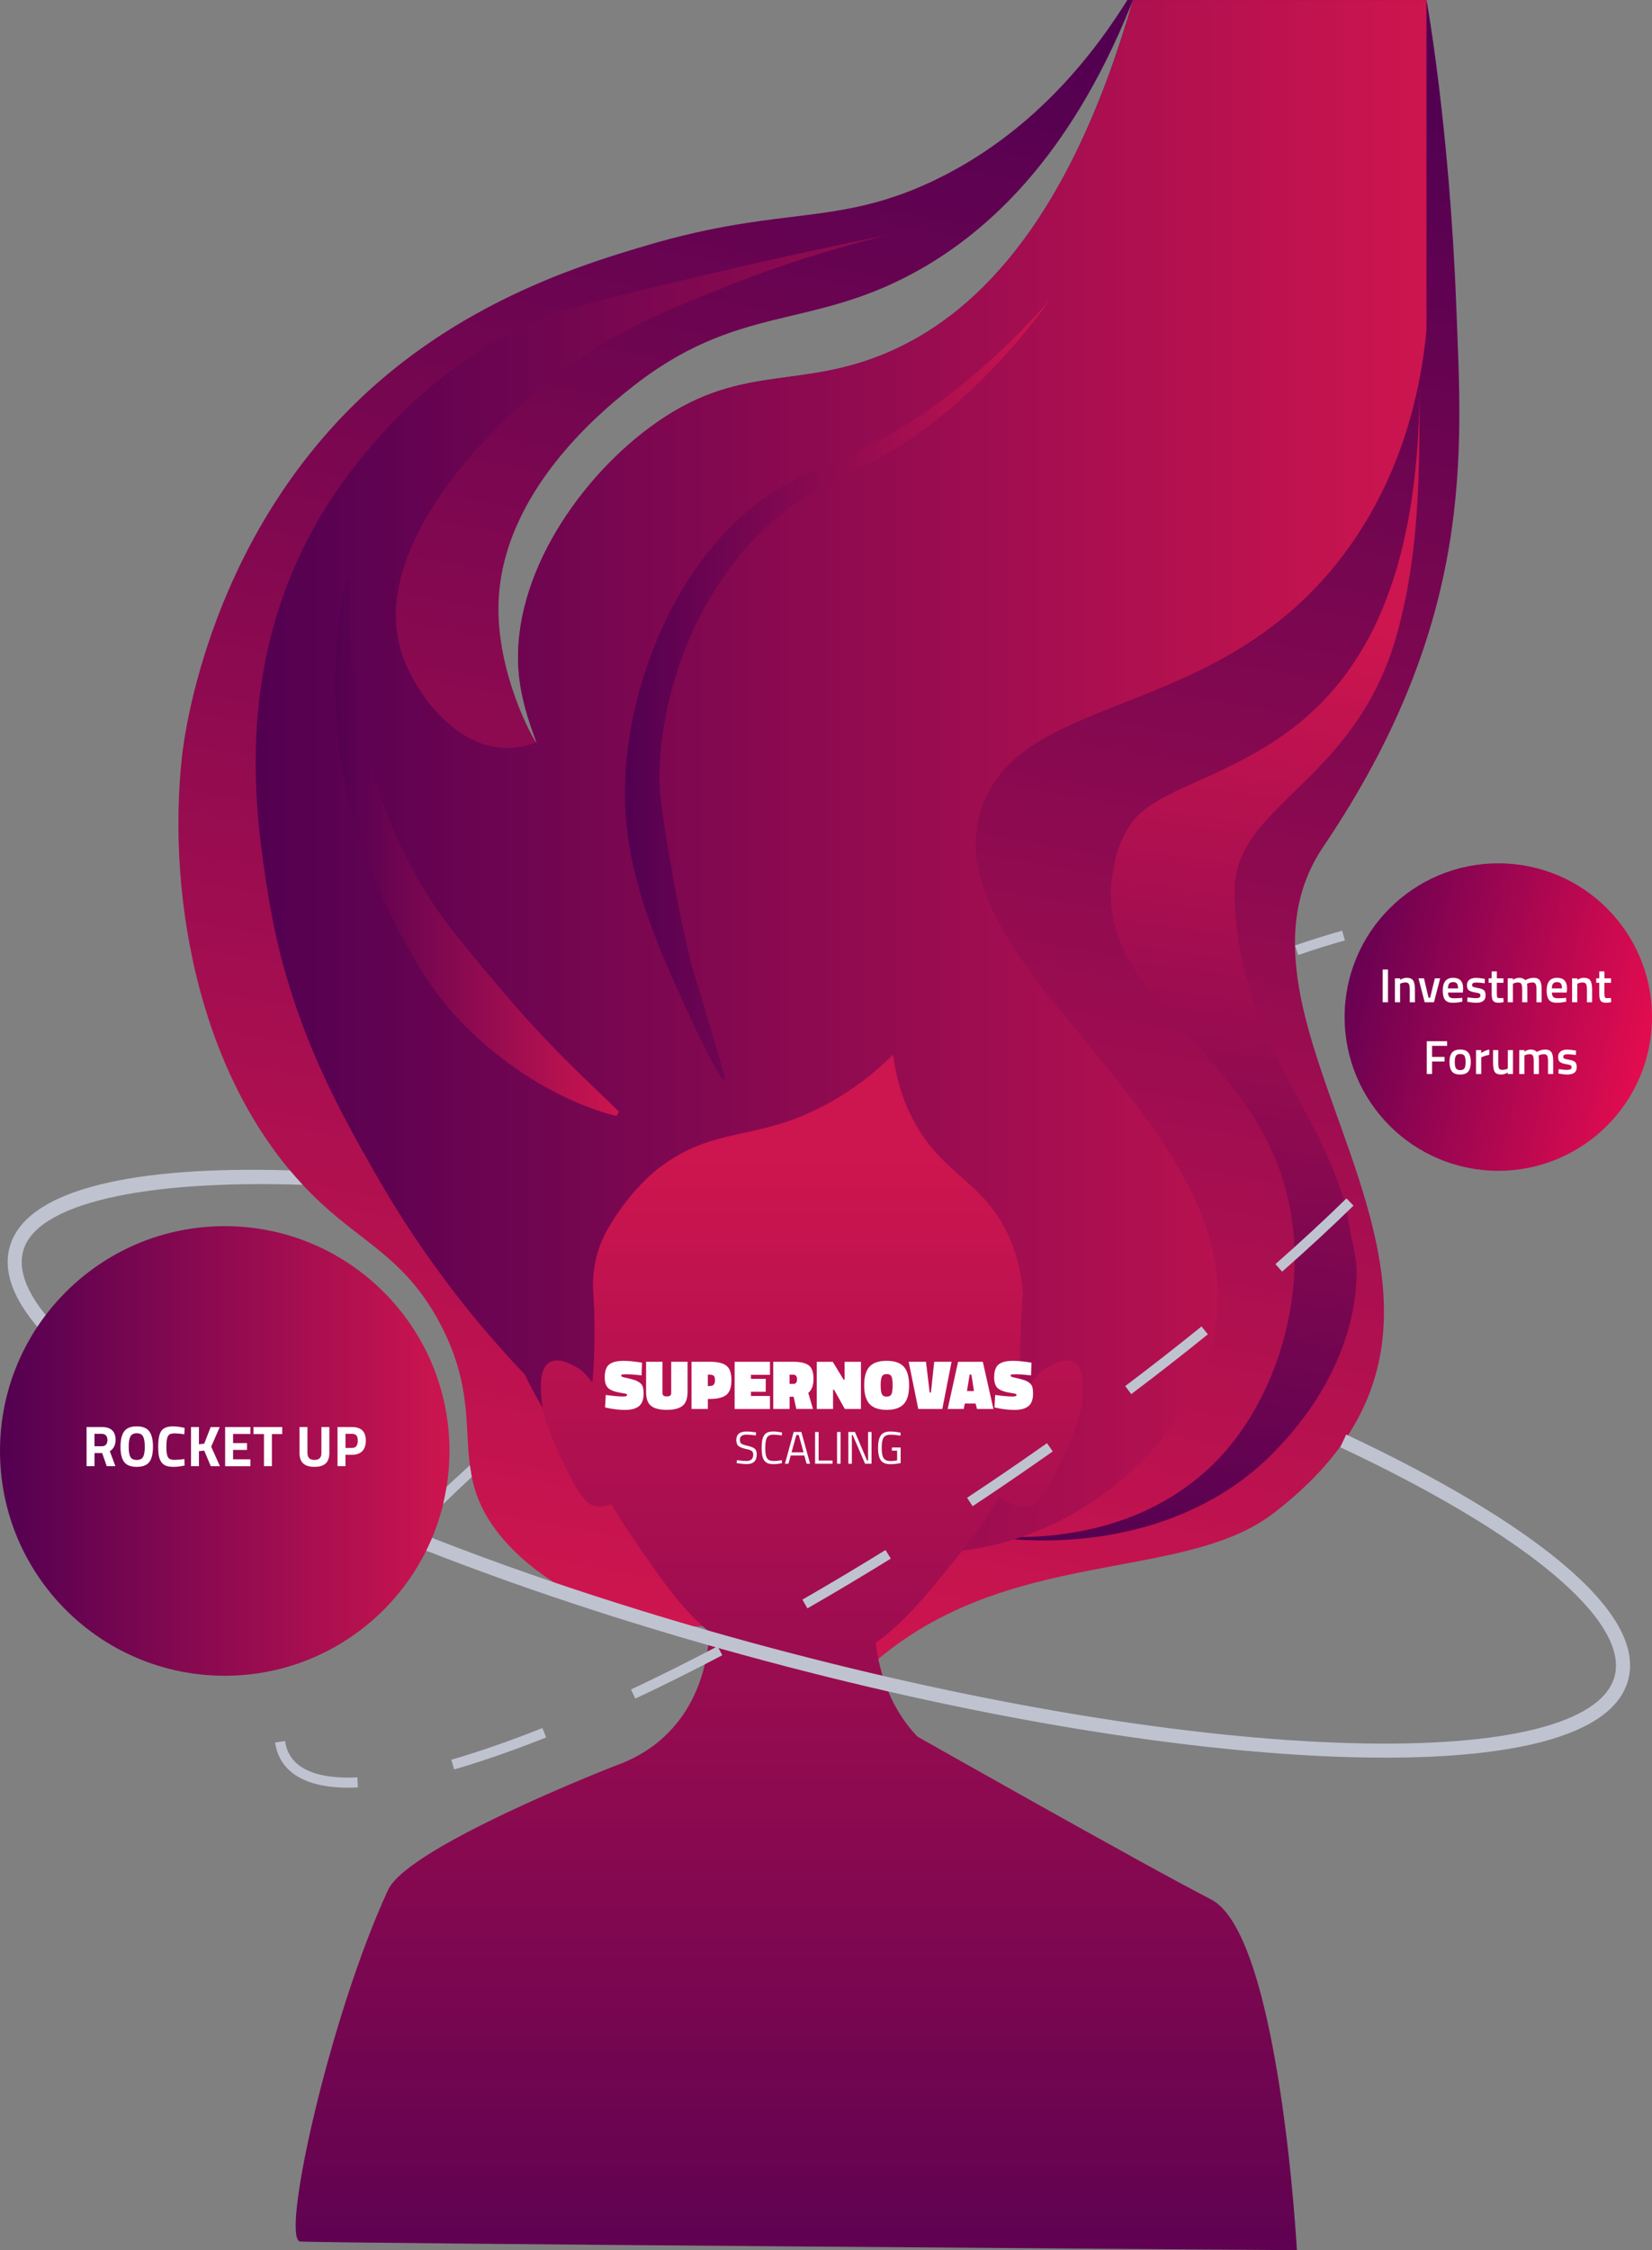 <svg xmlns="http://www.w3.org/2000/svg" xmlns:xlink="http://www.w3.org/1999/xlink" id="Capa_2" data-name="Capa 2" viewBox="0 0 760.07 1035"><rect x="0" y="0" width="760.07" height="1035" fill="#808080" stroke="none"/><defs><linearGradient id="Degradado_sin_nombre_13" data-name="Degradado sin nombre 13" x1="443.9" y1="-3217.59" x2="312.53" y2="-3950.13" gradientTransform="translate(-.02 -3204.25) scale(1 -1)" gradientUnits="userSpaceOnUse"><stop offset="0" stop-color="#530051"></stop><stop offset="1" stop-color="#cd154f"></stop></linearGradient><linearGradient id="Degradado_sin_nombre_13-2" data-name="Degradado sin nombre 13" x1="523.21" y1="-3927.62" x2="587.41" y2="-3488.7" xlink:href="#Degradado_sin_nombre_13"></linearGradient><linearGradient id="Degradado_sin_nombre_13-3" data-name="Degradado sin nombre 13" x1="117.68" y1="-3561.21" x2="656.36" y2="-3561.21" xlink:href="#Degradado_sin_nombre_13"></linearGradient><linearGradient id="Degradado_sin_nombre_13-4" data-name="Degradado sin nombre 13" x1="287.52" y1="-3521.48" x2="483.21" y2="-3521.48" xlink:href="#Degradado_sin_nombre_13"></linearGradient><linearGradient id="Degradado_sin_nombre_13-5" data-name="Degradado sin nombre 13" x1="154.23" y1="-3594.55" x2="284.79" y2="-3594.55" xlink:href="#Degradado_sin_nombre_13"></linearGradient><linearGradient id="Degradado_sin_nombre_13-6" data-name="Degradado sin nombre 13" x1="366.4" y1="-4293.96" x2="366.4" y2="-3737.67" xlink:href="#Degradado_sin_nombre_13"></linearGradient><linearGradient id="Degradado_sin_nombre_13-7" data-name="Degradado sin nombre 13" x1=".02" y1="-3871.63" x2="206.83" y2="-3871.63" xlink:href="#Degradado_sin_nombre_13"></linearGradient><linearGradient id="Degradado_sin_nombre_12" data-name="Degradado sin nombre 12" x1="770.59" y1="-3690.57" x2="612.13" y2="-3654.47" gradientTransform="translate(-.02 -3204.25) scale(1 -1)" gradientUnits="userSpaceOnUse"><stop offset="0" stop-color="#ee0d4f"></stop><stop offset="1" stop-color="#610052"></stop></linearGradient></defs><g id="head_scaling"><g id="sfm"><path d="M133.37,538.31c-19.66-23.46-32.97-52.06-41.08-81.83-10.05-36.83-12.17-75.44-8.58-108.32,1.1-10.07,12.93-105.3,90.67-172.67,45.85-39.74,97.65-55.07,123.46-62.7,15.65-4.63,28.96-7.46,40.83-9.45,31-5.19,52.19-4.63,79.59-15.35,0,0,.01,0,.03,0,3.77-1.48,7.65-3.16,11.71-5.1,18.62-8.95,34.32-20.31,47.47-32.44,16.93-15.6,29.65-32.44,39.01-46.97.76-1.18,1.5-2.34,2.21-3.49h2.59c-.33.84-.67,1.68-1,2.51-28.3,70.1-65.76,103.44-96.07,120.9-51.1,29.41-84.24,15-135.05,55.95-11.99,9.66-58.42,47.07-59.8,98.38-.89,32.7,16.71,63.87,17.36,63.66.07-.02-.01-.33-.21-.91-1.12-3.29-5.87-15.02-7.5-28.03-5.48-43.51,25.31-90.1,59.8-115.75,41.26-30.68,68.13-16.62,109.96-34.72,36.54-15.81,82-55.05,112.52-161.99h135.04s10.57,57.72,13.72,141.67c2.45,65.3,9.17,143.69-61.14,247.68-51.74,76.53,70.37,179.74,11.29,270.85-1.01,1.56-2.07,3.12-3.19,4.67-7.67,10.65-17.93,21.12-31.34,31.35-41.75,31.85-122.09,15-183.65,68.65-7.38-4.81-18.78-11.1-33.65-14.85-20.03-5.06-34.38-2.46-45-2.01-1.33.06-2.68.08-4.03.08-12.75-.04-26.07-2.74-38.7-7.42-9.18-3.38-18.01-7.79-26.01-12.96-10.52-6.78-19.61-14.86-26.23-23.62-23.21-30.68-3.53-53.13-26.04-95.49-15.5-29.15-34.2-36.13-54.98-55.5-2.82-2.63-5.53-5.35-8.14-8.15" style="fill: url(#Degradado_sin_nombre_13); stroke-width: 0px;"></path><path d="M444.17,705.1c50.34,9.76,108.23-.48,144.15-39.46,13.06-13.77,23.84-30.08,30.08-48.11,3.86-11.02,5.7-21.79,5.79-32.29.06-7.58-2.43-14.62-3.53-22.11-6.71-45.76-52.64-85.8-52.64-153.5,0-39.33,54.91-49.43,74.21-116.25,11.11-38.44,10.88-76.98,10.88-116.53,0,184.11-111.03,169.82-132.89,202.18-6.57,9.73-7.85,19.3-8.58,24.76-7.36,54.95,62.92,77.82,80.16,144.24,12.05,46.44-5.34,99.74-36.1,127.81-43.36,39.58-102.48,30.75-111.51,29.26h-.01Z" style="fill: url(#Degradado_sin_nombre_13-2); stroke-width: 0px;"></path><path d="M123.5,412.17c9.14,57.29,32.25,97.87,49.14,127.55,23.1,40.58,48.5,71.17,68.75,92.44,8.97,18.33,21.72,38.42,39.89,59.73l33.94-45.2c4.35,6.67,44.2,65.56,111.11,67.2,62.52,1.52,120.17-47.15,131.8-98.2,22.39-98.34-133.45-171.96-105.95-245.49,20.2-54.05,113.01-37.39,170.55-121.45,23.53-34.38,31.02-70.78,33.59-96.74,0-50.67,0-101.34,0-152h-135.04c-30.53,106.94-75.99,146.18-112.52,161.99-41.84,18.11-68.7,4.05-109.97,34.72-34.51,25.65-65.28,72.25-59.81,115.76,1.63,13,6.38,24.75,7.5,28.03.18.42.35.81.52,1.21-.07.25-.14.52-.23.81,0-.38,0-.77,0-1.14-3.85,1.49-9.45,3.04-16.03,2.55-22.74-1.73-41.01-26.68-46.42-45.26-14.3-49.08,44.95-110.11,88.94-138.08,19.49-12.39,40.52-20.73,62.01-29.25,29.73-11.78,55.43-18.99,73.73-23.4-19.9,4-49.54,10.22-85.42,18.72-39.71,9.39-59.55,14.1-71.38,18.72-65.86,25.78-100.74,84.95-106.29,94.66-39.02,68.24-28.12,136.47-22.44,172.14Z" style="fill: url(#Degradado_sin_nombre_13-3); stroke-width: 0px;"></path><path d="M287.9,375.35c2.4,31.33,14.39,59.24,26.93,86.58.99,2.15,1.98,4.31,2.97,6.46,1.66,3.59,3.56,7.59,5.46,11.41.73,1.48,1.46,2.92,2.18,4.32,1.88,3.66,3.66,6.94,5.06,9.25,1.39,2.28,2.4,3.62,2.8,3.45.27-.11.23-.9-.2-2.73-.44-1.84-1.26-4.72-2.54-9.04-1.23-4.14-2.88-9.58-5.01-16.66-.38-1.29-.77-2.55-1.14-3.77-2.8-9.32-5.08-16.94-6.61-22.07-1.72-7.2-4.16-17.92-6.65-31.02-4.21-22.15-7.62-43.36-7.75-51.68-.52-33.25,12.14-78.09,42.83-111.11,30.75-33.09,52.86-25.52,98.2-67.19,18.51-17.02,31.23-33.35,38.76-43.93-9.84,11.39-25.22,27.6-46.52,43.93-43.61,33.45-63.1,29.91-90.44,51.68-39.95,31.79-62.02,94.08-58.33,142.12h0Z" style="fill: url(#Degradado_sin_nombre_13-4); stroke-width: 0px;"></path><path d="M284.77,511.32c-2.21-2.24-4.47-4.35-6.68-6.49l-3.32-3.17c-.54-.54-1.1-1.05-1.65-1.57l-1.63-1.59c-4.35-4.2-8.64-8.37-12.81-12.6-4.18-4.2-8.24-8.47-12.23-12.76-2-2.13-3.94-4.32-5.91-6.46l-2.89-3.28c-.98-1.07-1.92-2.18-2.85-3.29-1.92-2.17-3.76-4.41-5.65-6.6-1.87-2.21-3.67-4.47-5.57-6.65-.47-.55-.94-1.1-1.42-1.64l-1.36-1.69c-.9-1.13-1.85-2.22-2.77-3.34-1.91-2.18-3.67-4.48-5.51-6.72-7.33-9-14.25-18.48-20-28.7-.75-1.26-1.42-2.56-2.12-3.85l-2.08-3.87-1.97-3.93c-.65-1.31-1.32-2.62-1.92-3.96l-1.87-3.99c-.61-1.33-1.18-2.69-1.77-4.04l-.88-2.03-.83-2.04c-.54-1.36-1.13-2.72-1.64-4.1-2.17-5.48-4.11-11.04-5.81-16.7l-1.27-4.26-.32-1.06-.29-1.07-.57-2.15c-.37-1.43-.79-2.86-1.12-4.3l-1.03-4.33c-.37-1.44-.64-2.9-.96-4.36-.29-1.45-.64-2.91-.89-4.38l-.8-4.4c-.28-1.47-.47-2.94-.71-4.41-.23-1.48-.46-2.95-.63-4.44l-.57-4.45c-.3-2.98-.64-5.95-.87-8.94-.49-5.98-.76-11.99-.81-18.02-.08-6.04.11-12.08.44-18.14l-2.27-.3c-5.03,23.98-6.01,48.99-3.26,73.75l.58,4.64c.19,1.55.46,3.08.69,4.63l.35,2.31.18,1.16.21,1.15.85,4.61c1.18,6.15,2.67,12.26,4.38,18.3,3.5,12.06,7.86,23.9,13.2,35.33,5.34,11.41,11.06,22.77,17.85,33.55,6.8,10.77,14.93,20.74,24.29,29.39,2.31,2.19,4.74,4.26,7.15,6.33,2.47,2.01,4.93,4.01,7.5,5.89,5.1,3.79,10.37,7.33,15.86,10.49,5.49,3.16,11.12,6.03,16.93,8.48,1.45.61,2.91,1.21,4.39,1.77,1.47.57,2.95,1.11,4.45,1.61,2.98,1.03,6,1.93,9.09,2.67l1.11-2.01h0Z" style="fill: url(#Degradado_sin_nombre_13-5); stroke-width: 0px;"></path><path d="M422.09,798.77c-10.83-11.35-15.74-24.88-17.98-35.75-.08-.38-.15-.75-.23-1.14-.15-.75-.28-1.47-.38-2.18-.07-.41-.14-.81-.2-1.21-.05-.29-.11-.6-.14-.89-.11-.67-.18-1.34-.26-1.97,12.57-8.84,23.05-21.69,33.1-34.02,8.52-10.45,17.2-21.09,23.66-33.4,1.17.99,2.42,1.84,3.74,2.53,1.73.91,5.72,3.01,10.22,1.9,2.82-.69,6.34-2.77,15.17-21.57,7.84-16.73,8.69-22.83,8.97-25.42.57-5.31,1.7-15.86-3.4-18.98-4.02-2.46-9.99.8-12.07,1.93-5.94,3.24-6.55,6.97-11.45,11.58-.45.43-.89.81-1.33,1.18-.15-3.44-.29-7.89-.26-14.32.02-2.82.07-6.03.17-9.7.29-10.03.74-16.89,1.21-22.8-1.15-13.64-4.91-23.26-8.33-29.67-11.52-21.73-28.32-25.08-41.16-47.96-6.83-12.2-9.23-24.02-10.22-31.85-6.1,6.09-16.92,15.78-32.5,23.85-31.66,16.42-49.4,8.73-75.19,28.28-5.8,4.4-16.74,15.17-24.76,30.26-2.7,5.08-5.45,12.63-5.69,23.59.2,3.44.41,6.89.55,10.8.07.55.12,1.09.2,1.66-.04.03-.08.05-.12.08.09,2.99.17,7.04.12,11.81,0,.93-.02,1.83-.03,2.7-.11,5.52-.32,10.25-.72,15.05-.07.98-.17,1.91-.25,2.82-2.12-2.76-3.7-5.18-7.71-7.36-2.09-1.13-8.06-4.39-12.07-1.93-5.11,3.13-3.97,13.67-3.4,18.99.28,2.59,1.12,8.69,8.96,25.42,8.82,18.8,12.35,20.88,15.17,21.57,2.99.74,5.77.05,7.79-.75,4.4,7.74,10,15.75,16.39,24.89,8.31,11.87,16.98,24.27,28.66,33.77-.04,1.03-.11,2.16-.21,3.39-.03.38-.06.75-.11,1.15,0,.04,0,.07,0,.11-.03.35-.07.72-.11,1.09-.09.81-.2,1.66-.32,2.51-.2,1.33-.43,2.73-.72,4.17-.09.47-.2.96-.31,1.44-.11.49-.2.98-.34,1.48-2.47,10.37-7.68,22.72-18.53,32.85-7.5,6.98-15.59,10.96-22.28,13.32,0,0-95.54,37.11-104.83,57.2-27.02,58.46-49.65,160.81-40.43,161.73,8.44.84,458.56,4,458.56,4,0,0-7.89-145.07-39.45-161.31-31.56-16.25-135.17-74.94-135.17-74.94v.02Z" style="fill: url(#Degradado_sin_nombre_13-6); stroke-width: 0px;"></path></g><g id="tscaling"><path d="M343.56,659.86c-2.11,0-3.16.8-3.16,2.38,0,.89.24,1.49.73,1.82.48.33,1.47.66,2.95.99,1.48.33,2.53.76,3.16,1.29.62.53.93,1.39.93,2.61,0,3-1.55,4.49-4.66,4.49-1.02,0-2.31-.12-3.86-.36l-.76-.11.17-1.35c1.91.26,3.37.38,4.37.38,2.08,0,3.12-.98,3.12-2.93,0-.79-.23-1.36-.69-1.7-.46-.35-1.31-.63-2.56-.87-1.64-.36-2.81-.81-3.5-1.36-.69-.56-1.03-1.48-1.03-2.79,0-2.61,1.57-3.92,4.7-3.92,1.02,0,2.26.1,3.69.32l.72.11-.15,1.37c-1.95-.24-3.34-.36-4.16-.36h0Z" style="fill: #fff; stroke-width: 0px;"></path><path d="M359.78,673.02c-1.45.29-2.75.44-3.9.44s-2.09-.16-2.79-.48c-.71-.32-1.26-.81-1.64-1.48-.38-.67-.66-1.43-.8-2.3-.15-.87-.22-1.94-.22-3.24s.08-2.38.22-3.26c.14-.88.41-1.66.8-2.33.38-.68.93-1.17,1.63-1.48.7-.31,1.62-.47,2.74-.47s2.45.16,3.96.47l-.06,1.37c-1.42-.26-2.69-.38-3.8-.38-1.54,0-2.57.46-3.07,1.38s-.75,2.49-.75,4.72c0,1.11.05,2,.14,2.68.09.68.27,1.28.54,1.82.26.54.65.93,1.17,1.16.51.23,1.27.35,2.26.35s2.16-.13,3.51-.38l.06,1.39h0Z" style="fill: #fff; stroke-width: 0px;"></path><path d="M361.15,673.25l4.01-14.6h3.54l4.01,14.6h-1.6l-1.06-3.75h-6.24l-1.05,3.75h-1.61,0ZM366.39,660.04l-2.21,7.99h5.53l-2.21-7.99h-1.1Z" style="fill: #fff; stroke-width: 0px;"></path><path d="M383.05,673.25h-8.04v-14.6h1.63v13.14h6.41v1.46h0Z" style="fill: #fff; stroke-width: 0px;"></path><path d="M385.12,673.25v-14.6h1.63v14.6h-1.63Z" style="fill: #fff; stroke-width: 0px;"></path><path d="M390.31,673.25v-14.6h3.04l5.59,13.16h.45v-13.16h1.6v14.6h-2.98l-5.67-13.16h-.4v13.16h-1.63Z" style="fill: #fff; stroke-width: 0px;"></path><path d="M410.35,667.24v-1.45h4.03v7.17c-1.77.34-3.35.51-4.75.51-2.12,0-3.59-.61-4.42-1.84s-1.23-3.11-1.23-5.67.41-4.45,1.23-5.67c.82-1.23,2.28-1.85,4.38-1.85,1.31,0,2.67.14,4.07.42l.71.13-.06,1.35c-1.74-.29-3.26-.44-4.54-.44-1.62,0-2.71.47-3.27,1.4-.57.93-.84,2.49-.84,4.66s.28,3.73.84,4.66c.57.93,1.64,1.4,3.25,1.4.99,0,1.99-.1,3.01-.29v-4.49h-2.43,0Z" style="fill: #fff; stroke-width: 0px;"></path></g><g id="tsupernovas"><path d="M295.2,632.61c-3.04-.32-5.26-.49-6.64-.49s-2.18.04-2.41.11c-.23.08-.34.23-.34.47s.13.42.39.55c.26.13,1.08.35,2.45.65,1.37.3,2.49.6,3.37.89.87.29,1.67.7,2.36,1.23.7.53,1.17,1.17,1.39,1.94.23.77.34,1.8.34,3.1,0,2.67-.72,4.59-2.14,5.73-1.42,1.14-3.57,1.72-6.45,1.72-1.38,0-2.83-.1-4.35-.29-1.52-.2-2.7-.39-3.52-.58l-1.27-.29.32-5.73c3.31.47,6.01.72,8.13.72,1.12,0,1.69-.25,1.69-.74,0-.22-.13-.37-.39-.47-.26-.1-.96-.23-2.1-.41-3.02-.47-5.08-1.21-6.17-2.22-1.09-1-1.63-2.65-1.63-4.94,0-2.92.7-4.91,2.1-6,1.4-1.08,3.56-1.62,6.48-1.62,2.05,0,4.46.2,7.22.62l1.36.23-.2,5.83v.02Z" style="fill: #fff; stroke-width: 0px;"></path><path d="M304.78,626.36v14.22c0,.63.16,1.07.47,1.33.32.26.84.39,1.57.39s1.25-.13,1.55-.39c.3-.26.45-.7.45-1.33v-14.22h7.52v13.8c0,3.07-.77,5.22-2.3,6.46-1.54,1.24-3.95,1.86-7.24,1.86s-5.71-.6-7.24-1.82c-1.54-1.21-2.3-3.34-2.3-6.38v-13.93h7.52Z" style="fill: #fff; stroke-width: 0px;"></path><path d="M326.68,643.46h-1v4.6h-7.52v-21.7h8.52c3.44,0,5.94.59,7.5,1.78,1.57,1.19,2.35,3.42,2.35,6.69s-.79,5.53-2.37,6.77c-1.57,1.24-4.07,1.86-7.48,1.86ZM325.68,637.53h.68c.93,0,1.59-.2,1.99-.62.4-.41.6-1.11.6-2.1s-.19-1.67-.57-2.01c-.38-.35-1.05-.52-2.03-.52h-.68v5.25Z" style="fill: #fff; stroke-width: 0px;"></path><path d="M337.99,648.07v-21.7h16.27v6h-8.75v1.85h6.8v5.93h-6.8v1.94h8.75v5.99h-16.27Z" style="fill: #fff; stroke-width: 0px;"></path><path d="M365.14,642.46h-1.85v5.6h-7.52v-21.7h9.14c3.35,0,5.74.56,7.2,1.66,1.45,1.11,2.17,3.17,2.17,6.19s-.8,5.17-2.4,6.46l2.14,7.38h-7.65l-1.23-5.61h0ZM365.11,636.53c1.05,0,1.59-.71,1.59-2.12s-.6-2.12-1.79-2.12h-1.65v4.24h1.85Z" style="fill: #fff; stroke-width: 0px;"></path><path d="M375.77,648.07v-21.7h7.38l4.99,8.23h.45v-8.23h7.52v21.7h-7.42l-4.93-8.84h-.48v8.84h-7.52,0Z" style="fill: #fff; stroke-width: 0px;"></path><path d="M418.27,637.21c0,3.95-.82,6.82-2.46,8.6-1.64,1.78-4.26,2.67-7.86,2.67s-6.22-.9-7.87-2.69c-1.65-1.79-2.48-4.66-2.48-8.6s.82-6.8,2.46-8.59c1.64-1.79,4.26-2.67,7.87-2.67s6.23.89,7.87,2.67c1.64,1.79,2.46,4.65,2.46,8.6ZM405.18,637.21c0,1.84.18,3.16.54,3.97.35.81,1.1,1.21,2.24,1.21s1.88-.4,2.22-1.2c.35-.8.52-2.13.52-4s-.17-3.2-.51-3.99c-.34-.79-1.08-1.18-2.22-1.18s-1.9.41-2.25,1.21c-.35.81-.54,2.13-.54,3.97Z" style="fill: #fff; stroke-width: 0px;"></path><path d="M437.8,626.36l-4.24,21.7h-11.08l-4.41-21.7h7.97l1.69,14.13h.58l1.52-14.13h7.97Z" style="fill: #fff; stroke-width: 0px;"></path><path d="M436.02,648.07l4.79-21.7h11.37l4.89,21.7h-7.58l-.62-2.49h-4.96l-.52,2.49h-7.38,0ZM446.13,632.25l-1.23,7.58h3.21l-1.17-7.58h-.81Z" style="fill: #fff; stroke-width: 0px;"></path><path d="M474.38,632.61c-3.04-.32-5.26-.49-6.65-.49s-2.18.04-2.41.11c-.23.08-.34.23-.34.47s.13.42.39.55c.26.13,1.08.35,2.45.65,1.37.3,2.49.6,3.37.89.87.29,1.67.7,2.37,1.23.7.53,1.17,1.17,1.39,1.94.23.77.34,1.8.34,3.1,0,2.67-.71,4.59-2.14,5.73-1.42,1.14-3.57,1.72-6.45,1.72-1.38,0-2.83-.1-4.36-.29-1.52-.2-2.7-.39-3.52-.58l-1.27-.29.32-5.73c3.31.47,6.01.72,8.13.72,1.12,0,1.69-.25,1.69-.74,0-.22-.13-.37-.39-.47-.26-.1-.96-.23-2.1-.41-3.02-.47-5.08-1.21-6.17-2.22-1.09-1-1.63-2.65-1.63-4.94,0-2.92.7-4.91,2.1-6,1.4-1.08,3.56-1.62,6.48-1.62,2.05,0,4.46.2,7.23.62l1.36.23-.2,5.83v.02Z" style="fill: #fff; stroke-width: 0px;"></path></g><path id="oru" d="M749.1,772.72c-3.49,13.05-17.09,22.69-40.45,28.67-18.35,4.69-42.27,7.06-71.24,7.06-5.24,0-10.65-.08-16.23-.23-74.4-2.07-169.83-17.76-268.69-44.16-98.86-26.41-189.39-60.4-254.92-95.7-32.02-17.25-56.38-33.92-72.4-49.54-17.27-16.83-24.25-31.97-20.77-45.02,3.55-13.28,17.58-23.03,41.69-28.98,21.8-5.39,51.15-7.57,87.28-6.49,1.88,2.26,3.84,4.48,5.86,6.64-73.36-2.4-122.74,8.63-128.59,30.5-5.75,21.51,27.05,53.3,89.99,87.21,42.31,22.8,95.16,45.04,153.99,65.05,20.88,7.1,42.52,13.92,64.72,20.38,11.47,3.34,23.08,6.58,34.82,9.71,98.38,26.29,193.28,41.9,267.2,43.95,71.47,2,115.75-9.2,121.5-30.72,3.33-12.48-6.44-28.74-28.27-47.05-21.9-18.37-55.77-38.54-97.95-58.33l.37-.79,2.37-5.06c.27.13.55.26.82.39,42.29,19.9,76.36,40.24,98.54,58.84,24.23,20.32,34.45,38.38,30.36,53.67Z" style="fill: #bfc3d0; stroke-width: 0px;"></path><g id="spru"><path d="M203.89,691.86c-11,45.29-51.82,78.92-100.49,78.92-57.11,0-103.4-46.3-103.4-103.4s46.3-103.4,103.4-103.4,103.4,46.3,103.4,103.4c0,5.6-.45,11.1-1.3,16.45l-1.61,8.03Z" style="fill: url(#Degradado_sin_nombre_13-7); stroke-width: 0px;"></path><path d="M43.49,668.35v6.03h-3.65v-18h6.98c4.23,0,6.35,1.97,6.35,5.93,0,2.35-.88,4.08-2.64,5.19l2.57,6.88h-4l-2.09-6.03h-3.52,0ZM48.81,664.43c.42-.53.63-1.23.63-2.09s-.23-1.55-.68-2.07c-.45-.51-1.1-.77-1.94-.77h-3.34v5.72h3.39c.87,0,1.51-.26,1.93-.79h0Z" style="fill: #fff; stroke-width: 0px;"></path><path d="M68.7,672.46c-1.12,1.49-3.05,2.24-5.79,2.24s-4.66-.75-5.79-2.24c-1.12-1.49-1.68-3.83-1.68-7s.56-5.54,1.68-7.08c1.12-1.54,3.05-2.31,5.79-2.31s4.66.77,5.79,2.31c1.12,1.54,1.68,3.9,1.68,7.08s-.56,5.51-1.68,7ZM59.99,670.13c.52.93,1.49,1.39,2.92,1.39s2.4-.46,2.92-1.39c.52-.93.78-2.48.78-4.66s-.26-3.76-.79-4.75c-.53-.99-1.5-1.48-2.91-1.48s-2.38.5-2.91,1.48c-.53.99-.79,2.57-.79,4.75s.26,3.73.78,4.66h-.02Z" style="fill: #fff; stroke-width: 0px;"></path><path d="M84.91,674.09c-1.87.41-3.56.61-5.06.61s-2.7-.19-3.6-.56c-.9-.37-1.6-.96-2.12-1.77-.51-.81-.87-1.76-1.06-2.86-.2-1.09-.29-2.47-.29-4.13,0-3.47.49-5.9,1.47-7.26.98-1.36,2.78-2.05,5.42-2.05,1.51,0,3.27.24,5.27.72l-.11,2.91c-1.75-.26-3.2-.4-4.35-.4s-1.98.16-2.47.47c-.5.31-.86.9-1.1,1.76-.24.87-.35,2.34-.35,4.42s.24,3.53.73,4.32c.48.81,1.45,1.21,2.91,1.21s3.01-.12,4.65-.37l.08,2.99v-.02Z" style="fill: #fff; stroke-width: 0px;"></path><path d="M91.53,674.38h-3.65v-18h3.65v7.92l2.43-.26,2.97-7.65h4.16l-3.92,9.03,4.02,8.97h-4.21l-3.02-7.17-2.43.26v6.91h0Z" style="fill: #fff; stroke-width: 0px;"></path><path d="M103.58,674.38v-18h11.65v3.18h-7.99v4.21h6.4v3.13h-6.4v4.32h7.99v3.18h-11.65Z" style="fill: #fff; stroke-width: 0px;"></path><path d="M116.62,659.61v-3.23h13.24v3.23h-4.76v14.77h-3.65v-14.77h-4.82Z" style="fill: #fff; stroke-width: 0px;"></path><path d="M141.48,668.37c0,2.1,1.07,3.15,3.2,3.15s3.2-1.05,3.2-3.15v-11.99h3.65v11.91c0,2.21-.57,3.83-1.71,4.86-1.14,1.03-2.86,1.55-5.15,1.55s-4.01-.52-5.15-1.55c-1.14-1.03-1.71-2.65-1.71-4.86v-11.91h3.65v11.99Z" style="fill: #fff; stroke-width: 0px;"></path><path d="M161.91,669.14h-2.97v5.24h-3.65v-18h6.62c4.27,0,6.4,2.08,6.4,6.25,0,2.1-.54,3.71-1.63,4.83-1.08,1.12-2.67,1.68-4.78,1.68h0ZM158.95,666.01h2.94c1.81,0,2.73-1.13,2.73-3.39,0-1.11-.22-1.91-.66-2.4-.45-.48-1.13-.73-2.06-.73h-2.94v6.51h0Z" style="fill: #fff; stroke-width: 0px;"></path></g><g id="oif"><path d="M597.33,439.27l-1.51-4.39c7.56-2.6,14.86-4.89,21.7-6.8l1.25,4.47c-6.75,1.88-13.97,4.14-21.43,6.72Z" style="fill: #bfc3d0; stroke-width: 0px;"></path><path id="_Trazado_compuesto_" data-name="&amp;lt;Trazado compuesto&amp;gt;" d="M160.49,822.27c-15.06,0-25.32-3.91-30.5-11.62-1.79-2.65-2.93-5.74-3.42-9.18l4.59-.65c.39,2.74,1.29,5.18,2.68,7.25,4.26,6.34,13.23,9.56,26.65,9.56,1.27,0,2.61-.03,3.96-.09l.2,4.63c-1.42.06-2.81.09-4.15.09h-.01ZM208.93,813.87l-1.29-4.46c12.74-3.68,26.84-8.58,41.91-14.57l1.72,4.31c-15.21,6.05-29.46,11.01-42.34,14.72ZM292.3,781.29l-1.97-4.2c12.85-6.03,26.25-12.72,39.83-19.86l2.16,4.11c-13.64,7.18-27.11,13.89-40.02,19.95ZM371.48,739.78l-2.31-4.02c12.61-7.24,25.48-14.92,38.25-22.82l2.44,3.95c-12.82,7.93-25.73,15.63-38.38,22.9ZM447.49,692.79l-2.56-3.87c2.83-1.88,5.67-3.76,8.5-5.66,9.51-6.38,19.02-12.94,28.27-19.46l2.67,3.79c-9.28,6.55-18.83,13.12-28.37,19.53-2.85,1.91-5.69,3.8-8.53,5.69h0ZM520.49,641.25l-2.79-3.71c12.05-9.08,23.85-18.31,35.1-27.42l2.92,3.61c-11.29,9.15-23.14,18.4-35.23,27.51ZM589.9,584.91l-3.07-3.48c11.63-10.24,22.62-20.4,32.67-30.21l3.24,3.32c-10.1,9.87-21.16,20.09-32.85,30.38h0ZM653.66,522.14l-3.49-3.07c11.08-12.6,20.19-24.38,27.08-35l3.9,2.52c-7.01,10.8-16.25,22.75-27.48,35.53h0ZM692.79,444.43c-.12-3.81-1.09-7.11-2.89-9.78-4.26-6.34-13.23-9.56-26.65-9.56-.41,0-.81,0-1.23,0l-.07-4.64c15.76-.2,26.47,3.68,31.79,11.61,2.29,3.41,3.53,7.53,3.68,12.22l-4.64.14h.01Z" style="fill: #bfc3d0; stroke-width: 0px;"></path><path d="M217.05,679.35c-5.03,4.69-8.48,7.93-13.16,12.51.64-2.64,1.18-5.32,1.61-8.03,3.2-3.08,7.33-6.75,10.68-9.87l.87,5.39h0Z" style="fill: #bfc3d0; stroke-width: 0px;"></path></g><g id="spif"><path d="M689.36,538.52c39.05,0,70.71-31.66,70.71-70.71s-31.66-70.71-70.71-70.71-70.71,31.66-70.71,70.71,31.66,70.71,70.71,70.71Z" style="fill: url(#Degradado_sin_nombre_12); stroke-width: 0px;"></path><path d="M636.16,461v-15.07h2.44v15.07h-2.44ZM644.18,461h-2.4v-11h2.38v.68c1.07-.62,2.08-.92,3.04-.92,1.47,0,2.46.42,2.99,1.25.54.82.81,2.18.81,4.09v5.9h-2.38v-5.83c0-1.19-.13-2.03-.4-2.53-.25-.5-.77-.75-1.56-.75-.75,0-1.47.15-2.16.44l-.33.13v8.54ZM652.65,450h2.51l2.11,8.95h.7l2.2-8.95h2.44l-2.86,11h-4.27l-2.84-11ZM672.16,459.02l.62-.07.04,1.78c-1.67.34-3.15.51-4.44.51-1.63,0-2.8-.45-3.52-1.34-.7-.89-1.06-2.32-1.06-4.29,0-3.9,1.59-5.85,4.77-5.85s4.62,1.68,4.62,5.04l-.15,1.72h-6.82c.01.91.21,1.58.59,2,.38.42,1.09.64,2.13.64s2.11-.04,3.21-.13ZM670.84,454.66c0-1.08-.18-1.84-.53-2.27-.34-.44-.92-.66-1.74-.66s-1.42.23-1.8.68c-.37.45-.56,1.2-.57,2.24h4.64ZM683.13,452.27c-1.73-.23-2.99-.35-3.76-.35s-1.32.1-1.63.29c-.29.18-.44.46-.44.86s.16.67.48.84c.34.16,1.11.35,2.33.57,1.23.2,2.1.54,2.62.99.51.46.77,1.26.77,2.42s-.37,2.01-1.12,2.55c-.73.54-1.81.81-3.23.81-.89,0-2.02-.12-3.39-.37l-.68-.11.09-2c1.76.23,3.03.35,3.81.35s1.33-.1,1.65-.29c.34-.19.51-.51.51-.95s-.16-.74-.48-.9c-.31-.18-1.06-.36-2.27-.55-1.19-.21-2.06-.52-2.62-.95-.56-.42-.84-1.2-.84-2.33s.38-1.97,1.14-2.53c.78-.56,1.77-.84,2.97-.84.94,0,2.09.12,3.45.35l.68.13-.04,2ZM691.72,452.05h-3.04v4.84c0,.9.07,1.49.2,1.78.13.29.47.44,1.01.44l1.8-.07.11,1.91c-.98.19-1.73.29-2.24.29-1.25,0-2.1-.29-2.57-.86-.45-.57-.68-1.65-.68-3.23v-5.1h-1.41v-2.05h1.41v-3.19h2.38v3.19h3.04v2.05ZM696.09,461h-2.4v-11h2.38v.68c1.04-.62,1.99-.92,2.86-.92,1.28,0,2.21.36,2.79,1.08,1.34-.72,2.66-1.08,3.98-1.08s2.25.41,2.79,1.23c.54.81.81,2.18.81,4.11v5.9h-2.38v-5.83c0-1.19-.12-2.03-.37-2.53-.23-.5-.73-.75-1.5-.75-.66,0-1.37.15-2.13.44l-.37.15c.12.29.18,1.23.18,2.82v5.7h-2.38v-5.65c0-1.31-.12-2.21-.35-2.71-.23-.5-.75-.75-1.54-.75-.73,0-1.41.15-2.05.44l-.33.13v8.54ZM719.96,459.02l.62-.07.04,1.78c-1.67.34-3.15.51-4.44.51-1.63,0-2.8-.45-3.52-1.34-.7-.89-1.06-2.32-1.06-4.29,0-3.9,1.59-5.85,4.77-5.85s4.62,1.68,4.62,5.04l-.15,1.72h-6.82c.01.91.21,1.58.59,2,.38.42,1.09.64,2.13.64s2.11-.04,3.21-.13ZM718.64,454.66c0-1.08-.18-1.84-.53-2.27-.34-.44-.92-.66-1.74-.66s-1.42.23-1.8.68c-.37.45-.56,1.2-.57,2.24h4.64ZM725.7,461h-2.4v-11h2.38v.68c1.07-.62,2.08-.92,3.04-.92,1.47,0,2.46.42,2.99,1.25.54.82.81,2.18.81,4.09v5.9h-2.38v-5.83c0-1.19-.13-2.03-.4-2.53-.25-.5-.77-.75-1.56-.75-.75,0-1.47.15-2.16.44l-.33.13v8.54ZM741.22,452.05h-3.04v4.84c0,.9.07,1.49.2,1.78.13.29.47.44,1.01.44l1.8-.07.11,1.91c-.98.19-1.73.29-2.24.29-1.25,0-2.1-.29-2.57-.86-.45-.57-.68-1.65-.68-3.23v-5.1h-1.41v-2.05h1.41v-3.19h2.38v3.19h3.04v2.05ZM656.45,494v-15.07h9.35v2.13h-6.91v5.08h5.74v2.13h-5.74v5.72h-2.44ZM668.03,484.19c.76-.95,2.02-1.43,3.78-1.43s3.01.48,3.76,1.43c.76.95,1.14,2.38,1.14,4.29s-.37,3.34-1.1,4.31c-.73.97-2,1.45-3.81,1.45s-3.07-.48-3.81-1.45c-.73-.97-1.1-2.4-1.1-4.31s.37-3.34,1.12-4.29ZM669.84,491.34c.34.59,1,.88,1.98.88s1.64-.29,1.98-.88c.34-.59.51-1.55.51-2.88s-.18-2.28-.55-2.84c-.35-.56-1-.84-1.94-.84s-1.59.28-1.96.84c-.35.56-.53,1.5-.53,2.84s.17,2.3.51,2.88ZM679.1,494v-11h2.38v1.32c1.25-.81,2.49-1.33,3.74-1.56v2.4c-1.26.25-2.34.57-3.23.97l-.48.2v7.68h-2.4ZM693.72,483h2.38v11h-2.38v-.68c-1.07.62-2.06.92-2.97.92-1.51,0-2.52-.4-3.04-1.21-.51-.82-.77-2.25-.77-4.29v-5.74h2.4v5.76c0,1.32.11,2.21.33,2.66.22.46.73.68,1.54.68s1.52-.15,2.18-.44l.33-.13v-8.54ZM701.4,494h-2.4v-11h2.38v.68c1.04-.62,1.99-.92,2.86-.92,1.28,0,2.21.36,2.79,1.08,1.34-.72,2.66-1.08,3.98-1.08s2.25.41,2.79,1.23c.54.81.81,2.18.81,4.11v5.9h-2.38v-5.83c0-1.19-.12-2.03-.37-2.53-.24-.5-.73-.75-1.5-.75-.66,0-1.37.15-2.13.44l-.37.15c.12.29.18,1.23.18,2.82v5.7h-2.38v-5.65c0-1.31-.12-2.21-.35-2.71-.23-.5-.75-.75-1.54-.75-.73,0-1.42.15-2.05.44l-.33.13v8.54ZM725.07,485.27c-1.73-.23-2.98-.35-3.76-.35s-1.32.1-1.63.29c-.29.18-.44.46-.44.86s.16.67.48.84c.34.16,1.12.35,2.33.57,1.23.2,2.1.54,2.62.99.51.46.77,1.26.77,2.42s-.37,2.01-1.12,2.55c-.73.54-1.81.81-3.23.81-.89,0-2.02-.12-3.39-.37l-.68-.11.09-2c1.76.23,3.03.35,3.81.35s1.33-.1,1.65-.29c.34-.19.51-.51.51-.95s-.16-.74-.48-.9c-.31-.18-1.06-.36-2.27-.55-1.19-.21-2.06-.52-2.62-.95-.56-.42-.84-1.2-.84-2.33s.38-1.97,1.14-2.53c.78-.56,1.77-.84,2.97-.84.94,0,2.09.12,3.45.35l.68.13-.04,2Z" style="fill: #fff; stroke-width: 0px;"></path></g></g></svg>